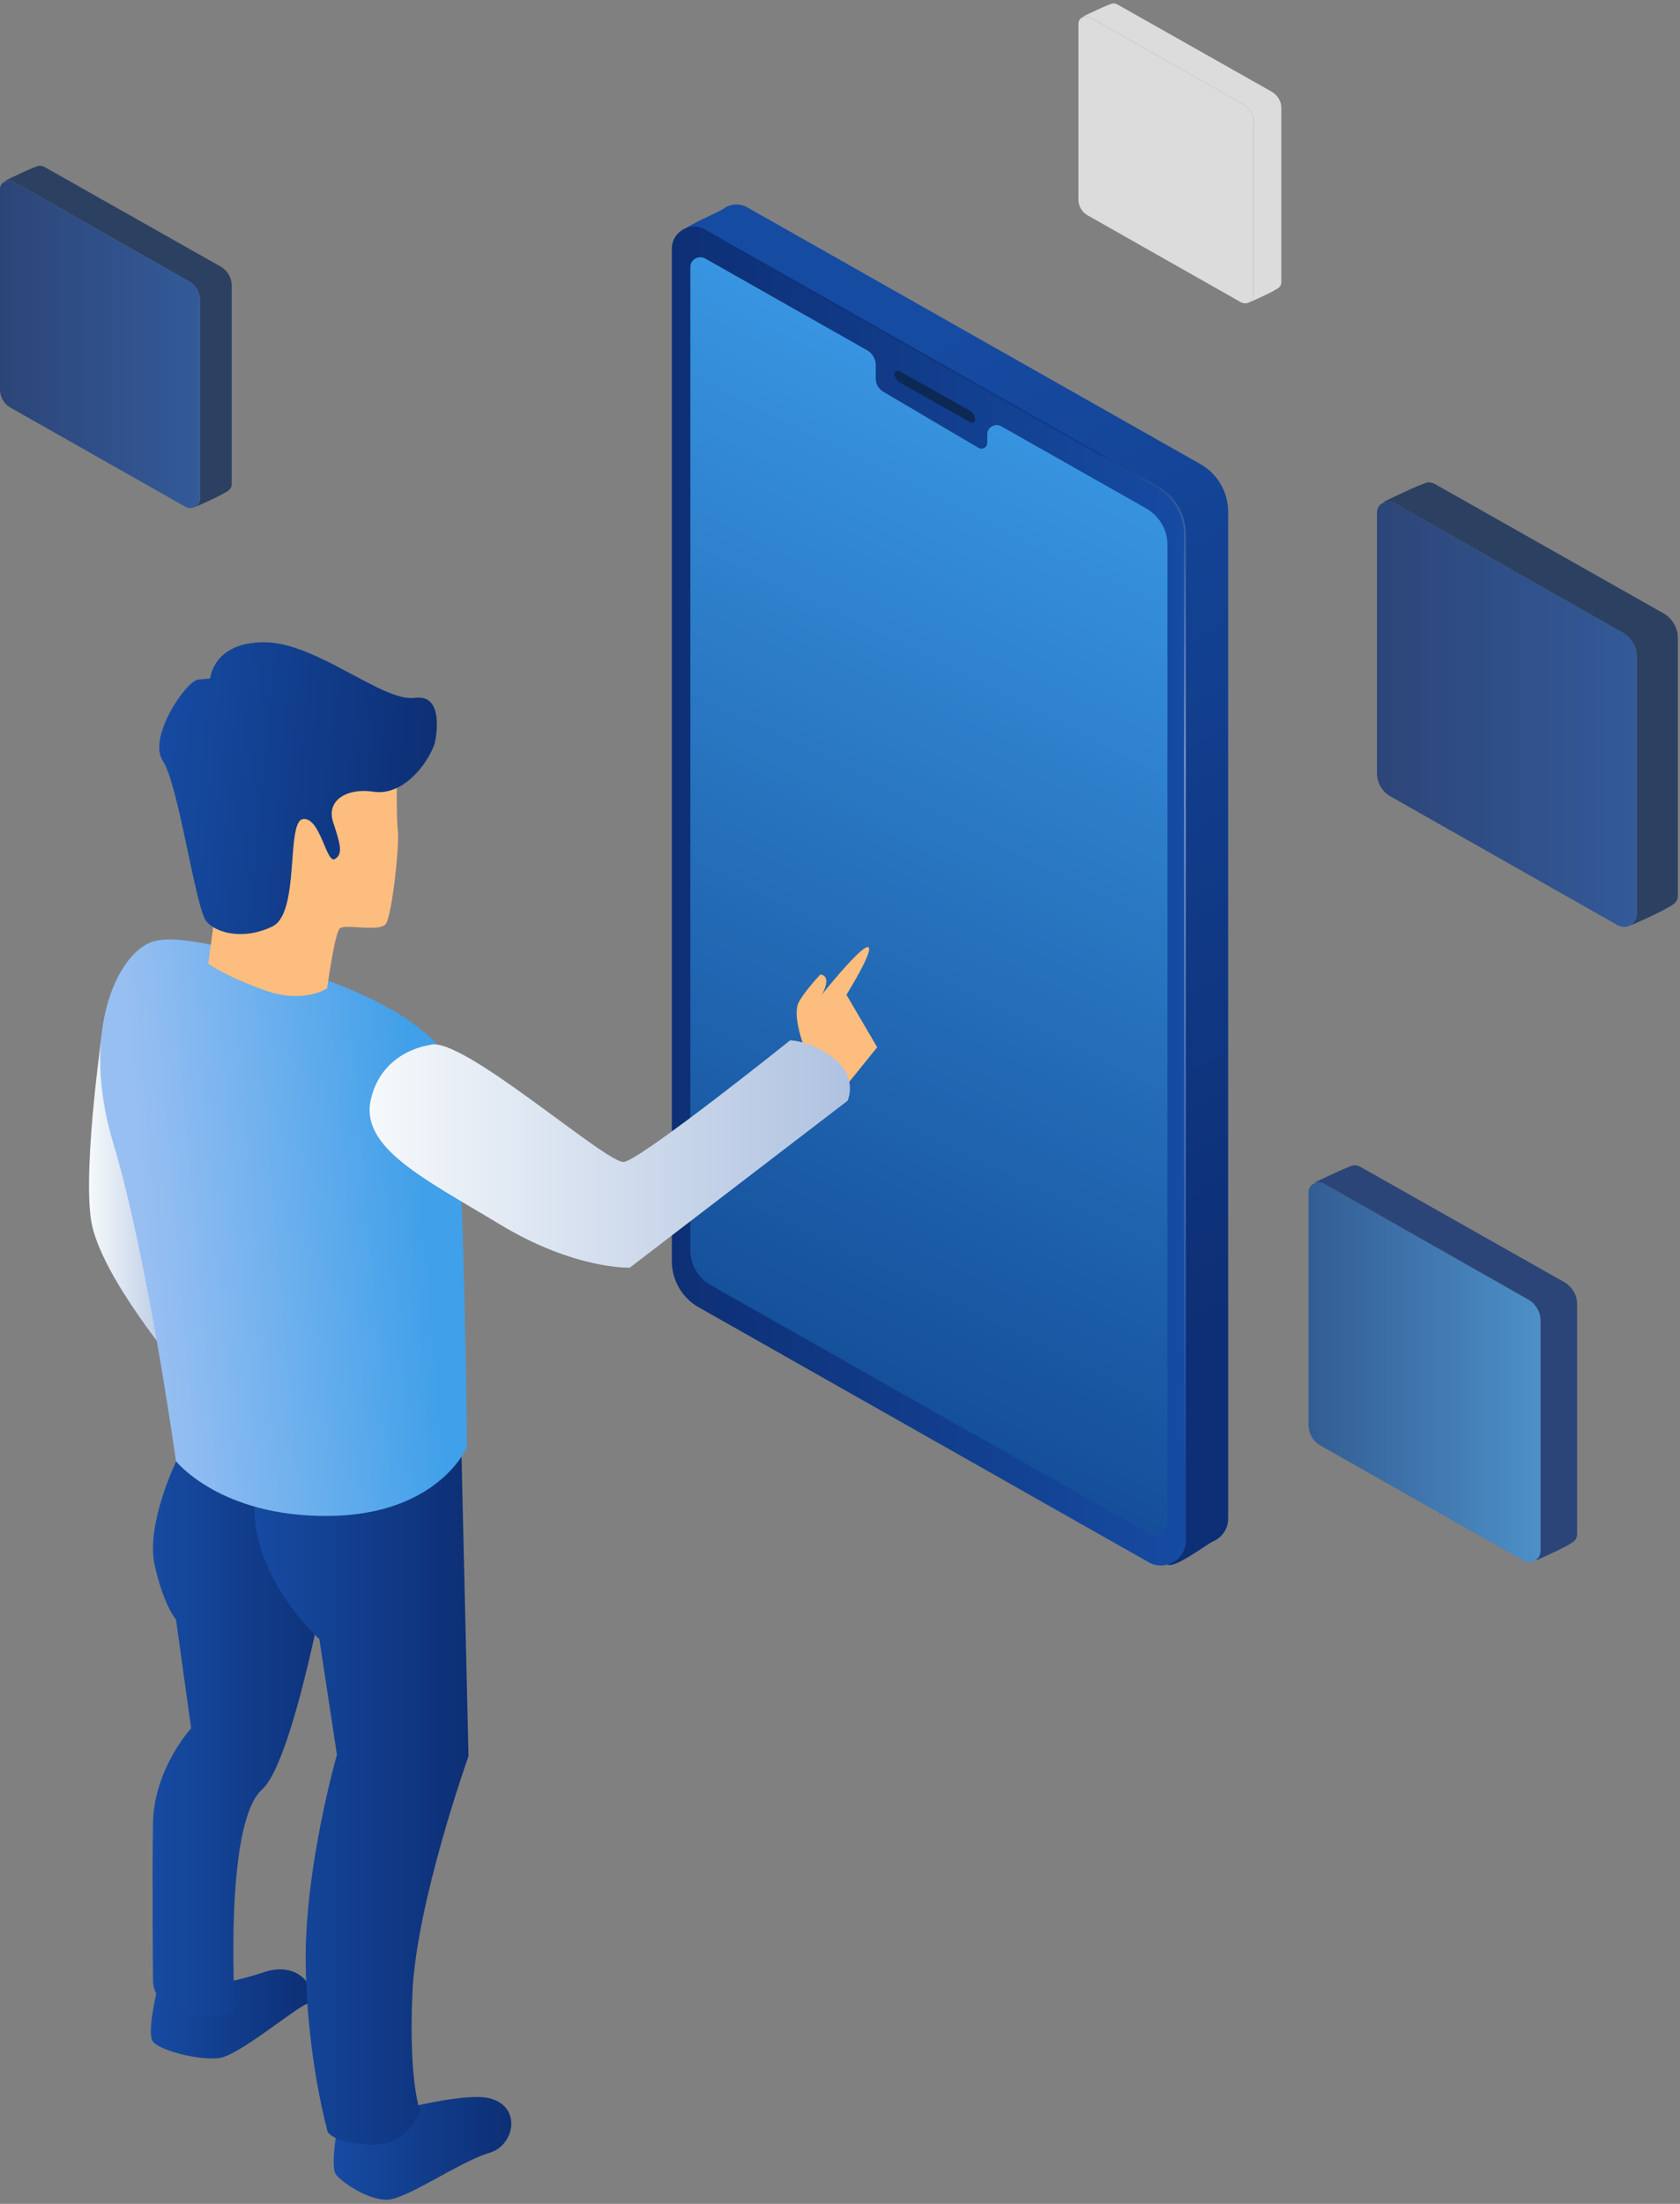 <svg width="90" height="118" viewBox="0 0 90 118" fill="none" xmlns="http://www.w3.org/2000/svg">
<rect x="0" y="0" width="90" height="118" fill="#808080" stroke="none"/>
<g clip-path="url(#clip0_95_1068)">
<path d="M39.713 68.815L62.544 83.771C62.942 83.996 64.645 82.679 65.01 82.517C65.46 82.314 65.794 81.869 65.794 81.312V27.4C65.794 26.343 65.225 25.369 64.3 24.845L40.036 11.105C39.592 10.852 39.089 10.924 38.733 11.193C38.454 11.401 36.414 12.183 36.414 12.579L38.267 66.345C38.267 67.366 38.819 68.31 39.71 68.815H39.713Z" fill="url(#paint0_linear_95_1068)"/>
<path d="M37.439 70.001L61.532 83.645C62.418 84.147 63.52 83.51 63.52 82.495V28.585C63.52 27.529 62.951 26.555 62.026 26.03L37.762 12.29C36.972 11.843 35.992 12.411 35.992 13.314V67.531C35.992 68.552 36.544 69.496 37.436 70.001H37.439Z" fill="url(#paint1_linear_95_1068)"/>
<path opacity="0.47" d="M62.028 26.031L37.764 12.29C37.344 12.052 36.875 12.107 36.522 12.343C36.861 12.156 37.292 12.129 37.678 12.348L61.942 26.085C62.864 26.61 63.436 27.584 63.436 28.64V82.55C63.436 83.027 63.187 83.417 62.834 83.647C63.232 83.428 63.519 83.011 63.519 82.495V28.585C63.519 27.529 62.95 26.555 62.025 26.031H62.028Z" fill="url(#paint2_linear_95_1068)"/>
<path d="M61.398 27.219L53.641 22.825C53.307 22.636 52.89 22.875 52.89 23.259V23.712C52.89 23.953 52.625 24.101 52.418 23.98L47.313 20.97C47.067 20.825 46.916 20.561 46.916 20.279V19.551C46.916 19.219 46.736 18.915 46.446 18.75L37.778 13.841C37.684 13.786 37.604 13.775 37.507 13.775C37.25 13.775 36.982 13.975 36.982 14.296V66.946C36.982 67.723 37.399 68.434 38.073 68.807L61.531 82.091C61.639 82.157 61.746 82.185 61.854 82.185C62.028 82.185 62.205 82.119 62.326 81.998C62.42 81.905 62.541 81.757 62.541 81.515V29.162C62.541 28.358 62.097 27.622 61.396 27.219H61.398Z" fill="url(#paint3_linear_95_1068)"/>
<path d="M51.934 22.581L48.219 20.495C48.05 20.399 47.912 20.188 47.912 20.021C47.912 19.853 48.05 19.793 48.219 19.889L51.934 21.975C52.103 22.071 52.241 22.282 52.241 22.449C52.241 22.617 52.103 22.677 51.934 22.581Z" fill="#0C2955"/>
<g opacity="0.73">
<path d="M12.412 15.273V25.912C12.412 26.017 12.382 26.107 12.321 26.184C12.2 26.379 10.808 26.996 10.46 27.145C10.521 27.101 10.582 27.04 10.626 26.98C10.687 26.889 10.717 26.799 10.717 26.695V16.069C10.717 15.649 10.491 15.273 10.143 15.078L1.692 10.284L0.679 9.713C0.588 9.67 0.497 9.653 0.406 9.67C0.375 9.67 0.362 9.67 0.331 9.7L0.287 9.67C0.287 9.67 1.888 8.887 2.101 8.874C2.192 8.874 2.283 8.887 2.374 8.934L11.838 14.283C12.186 14.494 12.412 14.87 12.412 15.273Z" fill="#0C2955"/>
<path d="M10.717 16.069V26.695C10.717 26.799 10.687 26.889 10.626 26.98C10.582 27.04 10.521 27.101 10.46 27.145C10.447 27.145 10.416 27.158 10.4 27.158H10.386V27.172C10.251 27.216 10.099 27.216 9.947 27.142L0.56 21.826C0.213 21.631 0 21.256 0 20.866V10.122C0 9.897 0.152 9.733 0.331 9.703C0.362 9.672 0.375 9.672 0.406 9.672C0.497 9.659 0.588 9.672 0.679 9.716L1.692 10.287L10.143 15.081C10.491 15.276 10.717 15.652 10.717 16.072V16.069Z" fill="url(#paint4_linear_95_1068)"/>
</g>
<g opacity="0.73">
<path d="M89.884 34.137V47.954C89.884 48.091 89.846 48.206 89.765 48.305C89.608 48.557 87.802 49.359 87.35 49.554C87.427 49.496 87.507 49.416 87.565 49.34C87.642 49.222 87.684 49.106 87.684 48.969V35.171C87.684 34.625 87.388 34.137 86.938 33.884L75.965 27.66L74.65 26.92C74.532 26.862 74.416 26.843 74.297 26.862C74.258 26.862 74.239 26.862 74.198 26.9L74.14 26.862C74.14 26.862 76.221 25.847 76.495 25.827C76.613 25.827 76.729 25.847 76.848 25.904L89.139 32.852C89.591 33.127 89.884 33.613 89.884 34.139V34.137Z" fill="#0C2955"/>
<path d="M87.683 35.169V48.966C87.683 49.104 87.645 49.219 87.565 49.337C87.507 49.414 87.427 49.493 87.349 49.551C87.33 49.551 87.291 49.57 87.272 49.57H87.253V49.589C87.076 49.647 86.88 49.647 86.684 49.551L74.493 42.644C74.04 42.391 73.767 41.903 73.767 41.395V27.444C73.767 27.15 73.963 26.936 74.197 26.898C74.236 26.859 74.255 26.859 74.297 26.859C74.415 26.84 74.531 26.859 74.65 26.917L75.964 27.658L86.938 33.882C87.391 34.134 87.683 34.623 87.683 35.169Z" fill="url(#paint5_linear_95_1068)"/>
</g>
<g opacity="0.73">
<path d="M68.643 5.789V15.108C68.643 15.202 68.616 15.279 68.563 15.345C68.458 15.515 67.238 16.055 66.934 16.187C66.987 16.148 67.039 16.094 67.081 16.041C67.133 15.962 67.161 15.882 67.161 15.792V6.486C67.161 6.119 66.962 5.789 66.658 5.616L59.257 1.418L58.371 0.918C58.291 0.88 58.211 0.866 58.133 0.88C58.106 0.88 58.095 0.88 58.067 0.907L58.028 0.88C58.028 0.88 59.431 0.197 59.618 0.183C59.699 0.183 59.779 0.197 59.856 0.235L68.144 4.919C68.447 5.103 68.646 5.432 68.646 5.789H68.643Z" fill="url(#paint6_linear_95_1068)"/>
<path d="M67.161 6.486V15.792C67.161 15.885 67.133 15.962 67.081 16.042C67.042 16.094 66.987 16.146 66.934 16.187C66.921 16.187 66.896 16.201 66.882 16.201H66.868V16.215C66.749 16.253 66.617 16.253 66.484 16.187L58.26 11.527C57.956 11.357 57.772 11.028 57.772 10.685V1.275C57.772 1.078 57.904 0.932 58.064 0.907C58.092 0.88 58.103 0.88 58.13 0.88C58.21 0.866 58.291 0.88 58.368 0.918L59.254 1.418L66.656 5.616C66.959 5.787 67.158 6.116 67.158 6.486H67.161Z" fill="url(#paint7_linear_95_1068)"/>
</g>
<g opacity="0.73">
<path d="M84.487 69.811V82.146C84.487 82.267 84.451 82.374 84.382 82.459C84.241 82.687 82.629 83.4 82.225 83.573C82.294 83.521 82.366 83.453 82.419 83.381C82.488 83.277 82.524 83.173 82.524 83.049V70.733C82.524 70.245 82.261 69.811 81.858 69.583L72.061 64.026L70.887 63.365C70.782 63.313 70.677 63.297 70.572 63.313C70.537 63.313 70.52 63.313 70.484 63.349L70.432 63.313C70.432 63.313 72.29 62.407 72.535 62.391C72.64 62.391 72.745 62.407 72.85 62.459L83.821 68.661C84.224 68.906 84.487 69.342 84.487 69.811Z" fill="#0D2F75"/>
<path d="M82.524 70.733V83.049C82.524 83.17 82.488 83.277 82.419 83.381C82.367 83.45 82.297 83.521 82.226 83.573C82.209 83.573 82.173 83.59 82.157 83.59H82.14V83.606C81.983 83.658 81.806 83.658 81.632 83.57L70.749 77.404C70.346 77.179 70.101 76.743 70.101 76.29V63.834C70.101 63.574 70.275 63.381 70.487 63.346C70.523 63.31 70.54 63.31 70.575 63.31C70.68 63.294 70.785 63.31 70.89 63.362L72.064 64.024L81.861 69.581C82.264 69.808 82.527 70.242 82.527 70.73L82.524 70.733Z" fill="url(#paint8_linear_95_1068)"/>
</g>
<path d="M8.373 106.748C8.373 106.748 7.881 108.787 8.174 109.281C8.467 109.775 10.681 110.343 11.749 110.192C12.818 110.041 15.766 107.549 16.467 107.278C17.169 107.006 16.329 104.844 14.115 105.604C11.901 106.361 8.376 106.751 8.376 106.751L8.373 106.748Z" fill="url(#paint9_linear_95_1068)"/>
<path d="M17.986 114.473C17.986 114.473 17.738 116.032 17.986 116.41C18.235 116.789 19.684 117.813 20.753 117.777C21.821 117.738 24.645 115.73 26.208 115.274C27.773 114.819 28.038 112.201 25.446 112.278C22.851 112.354 18.067 113.784 17.986 114.473Z" fill="url(#paint10_linear_95_1068)"/>
<path d="M9.431 78.263C9.431 78.263 7.799 81.63 8.285 83.804C8.774 85.977 9.431 86.724 9.431 86.724L10.24 92.538C10.24 92.538 8.244 94.701 8.197 97.61C8.147 100.519 8.197 106.111 8.197 106.111C8.197 106.111 8.219 107.678 10.24 107.9C12.264 108.125 12.584 107.601 12.584 107.601C12.584 107.601 11.976 97.678 14.036 95.818C16.095 93.957 18.378 79.602 18.378 79.602L9.431 78.263Z" fill="url(#paint11_linear_95_1068)"/>
<path d="M5.555 54.655C5.555 54.655 4.409 62.385 4.884 65.357C5.359 68.329 9.641 73.351 9.641 73.351L5.557 54.655H5.555Z" fill="url(#paint12_linear_95_1068)"/>
<path d="M24.725 78.005L25.098 94.031C25.098 94.031 22.304 101.861 22.094 106.707C21.884 111.553 22.514 113.046 22.514 113.046C22.514 113.046 21.824 114.909 19.866 114.835C17.909 114.761 17.561 114.163 17.561 114.163C17.561 114.163 16.446 110.285 16.377 105.14C16.308 99.995 18.05 93.954 18.05 93.954L17.108 87.764C17.108 87.764 13.74 84.792 13.63 80.873C13.519 76.954 24.725 78.003 24.725 78.003V78.005Z" fill="url(#paint13_linear_95_1068)"/>
<path d="M15.291 51.757C15.291 51.757 23.659 54.002 24.264 57.583C24.868 61.164 25.017 77.481 25.017 77.481C25.017 77.481 23.507 81.093 17.657 81.167C11.807 81.241 9.428 78.236 9.428 78.236C9.428 78.236 7.89 67.243 6.073 61.23C4.257 55.22 6.311 51.035 8.169 50.421C10.027 49.806 15.289 51.757 15.289 51.757H15.291Z" fill="url(#paint14_linear_95_1068)"/>
<path d="M21.261 41.406C21.261 41.406 21.225 43.794 21.316 44.521C21.407 45.248 21.004 48.955 20.681 49.449C20.358 49.943 18.48 49.438 18.202 49.715C17.923 49.99 17.525 52.921 17.525 52.921C17.525 52.921 16.288 53.766 14.207 53.031C12.125 52.295 11.156 51.603 11.156 51.603C11.156 51.603 12.628 40.778 12.644 40.619C12.658 40.462 21.261 41.406 21.261 41.406Z" fill="#FDBD7F"/>
<path d="M23.281 39.839C22.743 41.252 21.393 42.611 20.012 42.391C18.632 42.172 17.464 42.828 17.842 44.005C18.223 45.182 18.397 45.725 17.939 45.994C17.483 46.263 17.163 43.752 16.238 43.854C15.311 43.958 16.078 48.856 14.615 49.592C13.149 50.327 11.625 50.012 11.054 49.331C10.482 48.651 9.563 41.999 8.726 40.748C7.89 39.496 9.974 36.445 10.617 36.387L11.261 36.329C11.261 36.329 11.41 34.362 14.195 34.389C16.981 34.414 20.506 37.6 22.221 37.364C23.935 37.131 23.281 39.839 23.281 39.839Z" fill="url(#paint15_linear_95_1068)"/>
<path d="M42.993 55.819C42.993 55.819 42.463 54.312 42.778 53.689C43.095 53.066 43.951 52.177 43.951 52.177C43.951 52.177 44.348 52.185 44.252 52.685C44.155 53.184 43.838 53.486 43.838 53.486C43.838 53.486 46.126 50.607 46.502 50.709C46.877 50.81 45.345 53.261 45.345 53.261L46.993 56.074L44.633 58.994L42.99 55.816L42.993 55.819Z" fill="#FDBD7F"/>
<path d="M23.019 55.956C23.019 55.956 20.487 56.236 19.872 58.843C19.256 61.45 22.74 63.115 26.785 65.561C30.804 67.989 33.739 67.874 33.739 67.874L45.408 58.936C45.408 58.936 45.955 57.737 44.751 56.733C43.548 55.731 42.333 55.701 42.333 55.701C42.333 55.701 34.343 62.092 33.424 62.213C32.505 62.333 24.617 55.336 23.019 55.956Z" fill="url(#paint16_linear_95_1068)"/>
</g>
<defs>
<linearGradient id="paint0_linear_95_1068" x1="64.748" y1="71.016" x2="39.864" y2="23.172" gradientUnits="userSpaceOnUse">
<stop stop-color="#0D2F75"/>
<stop offset="1" stop-color="#164BA2"/>
</linearGradient>
<linearGradient id="paint1_linear_95_1068" x1="35.995" y1="47.978" x2="63.522" y2="47.978" gradientUnits="userSpaceOnUse">
<stop stop-color="#0D2F75"/>
<stop offset="1" stop-color="#164BA2"/>
</linearGradient>
<linearGradient id="paint2_linear_95_1068" x1="48.346" y1="30.07" x2="73.108" y2="73.411" gradientUnits="userSpaceOnUse">
<stop stop-color="#0D2F75"/>
<stop offset="0.33" stop-color="white"/>
<stop offset="1" stop-color="#164BA2"/>
</linearGradient>
<linearGradient id="paint3_linear_95_1068" x1="38.562" y1="70.514" x2="61.162" y2="24.378" gradientUnits="userSpaceOnUse">
<stop stop-color="#154F9A"/>
<stop offset="1" stop-color="#3996E2"/>
</linearGradient>
<linearGradient id="paint4_linear_95_1068" x1="0" y1="18.434" x2="10.717" y2="18.434" gradientUnits="userSpaceOnUse">
<stop stop-color="#0D2F75"/>
<stop offset="1" stop-color="#164BA2"/>
</linearGradient>
<linearGradient id="paint5_linear_95_1068" x1="73.764" y1="38.239" x2="87.683" y2="38.239" gradientUnits="userSpaceOnUse">
<stop stop-color="#0D2F75"/>
<stop offset="1" stop-color="#164BA2"/>
</linearGradient>
<linearGradient id="paint6_linear_95_1068" x1="58.023" y1="8.185" x2="68.643" y2="8.185" gradientUnits="userSpaceOnUse">
<stop stop-color="#FDFEFF"/>
<stop offset="1" stop-color="#FDFEFF"/>
</linearGradient>
<linearGradient id="paint7_linear_95_1068" x1="57.772" y1="8.558" x2="67.161" y2="8.558" gradientUnits="userSpaceOnUse">
<stop stop-color="#FDFEFF"/>
<stop offset="1" stop-color="#FDFEFF"/>
</linearGradient>
<linearGradient id="paint8_linear_95_1068" x1="70.095" y1="73.475" x2="82.524" y2="73.475" gradientUnits="userSpaceOnUse">
<stop stop-color="#154F9A"/>
<stop offset="1" stop-color="#3996E2"/>
</linearGradient>
<linearGradient id="paint9_linear_95_1068" x1="16.705" y1="107.829" x2="8.08" y2="107.829" gradientUnits="userSpaceOnUse">
<stop stop-color="#0D2F75"/>
<stop offset="1" stop-color="#164BA2"/>
</linearGradient>
<linearGradient id="paint10_linear_95_1068" x1="27.392" y1="115.027" x2="17.873" y2="115.027" gradientUnits="userSpaceOnUse">
<stop stop-color="#0D2F75"/>
<stop offset="1" stop-color="#164BA2"/>
</linearGradient>
<linearGradient id="paint11_linear_95_1068" x1="18.376" y1="93.109" x2="8.172" y2="93.109" gradientUnits="userSpaceOnUse">
<stop stop-color="#0D2F75"/>
<stop offset="1" stop-color="#164BA2"/>
</linearGradient>
<linearGradient id="paint12_linear_95_1068" x1="9.638" y1="64.004" x2="4.768" y2="64.004" gradientUnits="userSpaceOnUse">
<stop stop-color="#AFC2E0"/>
<stop offset="1" stop-color="#F6F9FB"/>
</linearGradient>
<linearGradient id="paint13_linear_95_1068" x1="25.098" y1="96.356" x2="13.627" y2="96.356" gradientUnits="userSpaceOnUse">
<stop stop-color="#0D2F75"/>
<stop offset="1" stop-color="#164BA2"/>
</linearGradient>
<linearGradient id="paint14_linear_95_1068" x1="7.71" y1="66.225" x2="22.788" y2="64.928" gradientUnits="userSpaceOnUse">
<stop stop-color="#98BFF2"/>
<stop offset="1" stop-color="#40A0E9"/>
</linearGradient>
<linearGradient id="paint15_linear_95_1068" x1="23.013" y1="43.093" x2="8.363" y2="41.695" gradientUnits="userSpaceOnUse">
<stop stop-color="#0D2F75"/>
<stop offset="1" stop-color="#164BA2"/>
</linearGradient>
<linearGradient id="paint16_linear_95_1068" x1="45.535" y1="61.787" x2="19.803" y2="61.787" gradientUnits="userSpaceOnUse">
<stop stop-color="#AFC2E0"/>
<stop offset="1" stop-color="#F6F9FB"/>
</linearGradient>
<clipPath id="clip0_95_1068">
<rect width="90" height="118" fill="white"/>
</clipPath>
</defs>
</svg>
